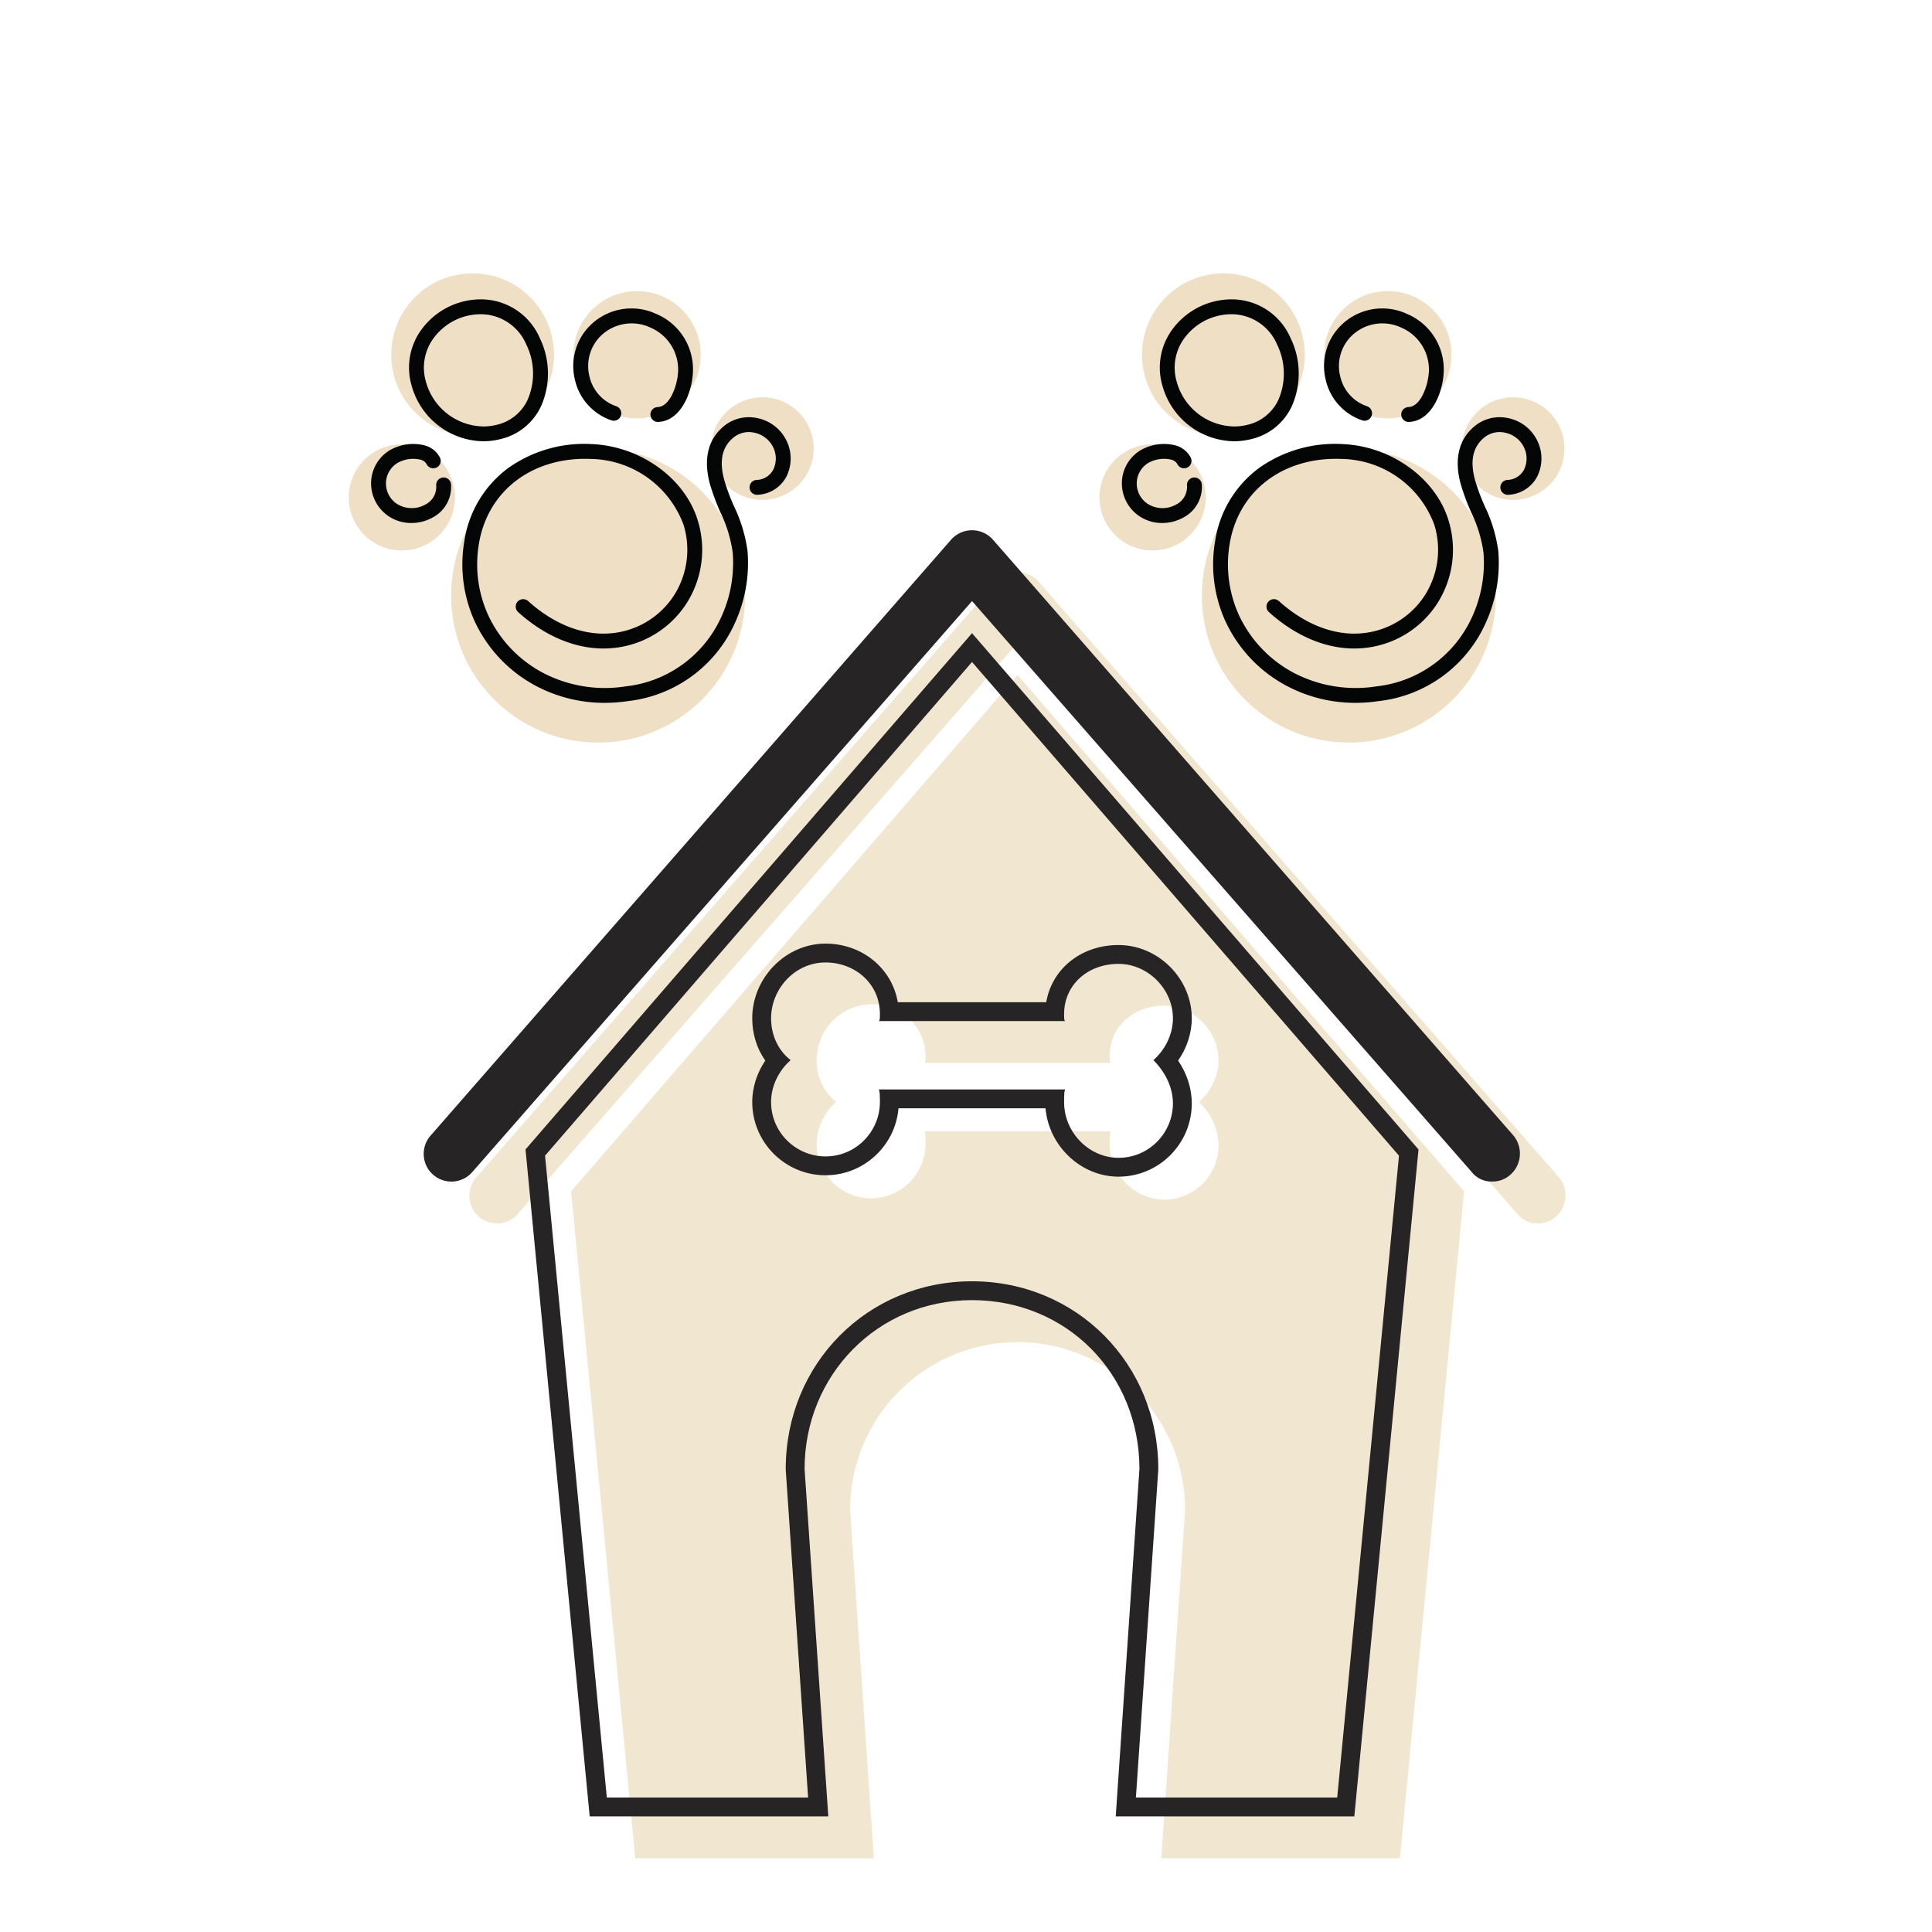 <svg xmlns="http://www.w3.org/2000/svg" width="205" height="205" viewBox="0 0 205 205"><defs><style>.a{fill:#fff;}.b{fill:#f1e7d1;}.c,.h{fill:#262424;}.d{fill:none;stroke-linejoin:round;}.e{fill:#eedfc5;}.f{fill:#040505;}.g,.h{stroke:none;}</style></defs><g transform="translate(-90 -37)"><rect class="a" width="205" height="205" transform="translate(90 37)"/><g transform="translate(135 93.266)"><g transform="translate(4.838 4.442)"><g transform="translate(0 0)"><path class="b" d="M124.093,72.929a2.664,2.664,0,0,1-2.221-1.036l-53-60.554-53,60.554a2.939,2.939,0,1,1-4.442-3.849L66.649,4.824a2.966,2.966,0,0,1,4.442,0l55.224,63.219a3,3,0,0,1-.3,4.145A2.815,2.815,0,0,1,124.093,72.929Z" transform="translate(-10.732 -3.825)"/></g><path class="b" d="M65.377,11.2,18,65.98l6.81,70.769H50.127L47.611,99.884a17.767,17.767,0,1,1,35.533,0l-2.517,36.865h25.317l6.81-70.769ZM86.7,61.094a5.781,5.781,0,0,1-5.774,5.774,5.911,5.911,0,0,1-5.774-5.922c0-.444,0-1.332.148-1.332H55.457c.148,0,.148.888.148,1.332a5.774,5.774,0,1,1-11.548,0A6.033,6.033,0,0,1,46.13,56.5a5.55,5.55,0,0,1-2.073-4.442,5.909,5.909,0,0,1,5.774-5.922,5.534,5.534,0,0,1,5.774,5.478c0,.444,0,.74-.148.74H75.3c-.148,0-.148-.3-.148-.74,0-3.109,2.517-5.33,5.774-5.33A5.879,5.879,0,0,1,86.7,52.063,6.033,6.033,0,0,1,84.624,56.5,6.637,6.637,0,0,1,86.7,61.094Z" transform="translate(-7.239 -0.281)"/></g><g transform="translate(0)"><g transform="translate(0 0)"><path class="c" d="M124.093,72.929a2.664,2.664,0,0,1-2.221-1.036l-53-60.554-53,60.554a2.939,2.939,0,1,1-4.442-3.849L66.649,4.824a2.966,2.966,0,0,1,4.442,0l55.224,63.219a3,3,0,0,1-.3,4.145A2.815,2.815,0,0,1,124.093,72.929Z" transform="translate(-10.732 -3.825)"/></g><g class="d" transform="translate(-7.239 -0.281)"><path class="g" d="M65.377,11.2,18,65.98l6.81,70.769H50.127L47.611,99.884a17.767,17.767,0,1,1,35.533,0l-2.517,36.865h25.317l6.81-70.769ZM86.7,61.094a5.781,5.781,0,0,1-5.774,5.774,5.911,5.911,0,0,1-5.774-5.922c0-.444,0-1.332.148-1.332H55.457c.148,0,.148.888.148,1.332a5.774,5.774,0,1,1-11.548,0A6.033,6.033,0,0,1,46.13,56.5a5.55,5.55,0,0,1-2.073-4.442,5.909,5.909,0,0,1,5.774-5.922,5.534,5.534,0,0,1,5.774,5.478c0,.444,0,.74-.148.74H75.3c-.148,0-.148-.3-.148-.74,0-3.109,2.517-5.33,5.774-5.33A5.879,5.879,0,0,1,86.7,52.063,6.033,6.033,0,0,1,84.624,56.5,6.637,6.637,0,0,1,86.7,61.094Z"/><path class="h" d="M 65.377 14.257 L 20.073 66.64 L 26.627 134.749 L 47.986 134.749 L 45.615 100.02 C 45.612 99.975 45.611 99.929 45.611 99.884 C 45.611 88.717 54.293 79.969 65.377 79.969 C 76.461 79.969 85.143 88.717 85.143 99.884 C 85.143 99.929 85.142 99.975 85.138 100.02 L 82.767 134.749 L 104.126 134.749 L 110.681 66.64 L 65.377 14.257 M 57.5 50.359 L 73.253 50.359 C 73.85 46.822 76.948 44.289 80.922 44.289 C 85.136 44.289 88.696 47.849 88.696 52.063 C 88.696 53.641 88.173 55.224 87.247 56.55 C 88.19 57.949 88.696 59.514 88.696 61.094 C 88.696 65.38 85.209 68.868 80.922 68.868 C 76.929 68.868 73.522 65.609 73.177 61.613 L 57.577 61.613 C 57.237 65.589 53.893 68.72 49.831 68.72 C 45.545 68.72 42.057 65.232 42.057 60.946 C 42.057 59.405 42.557 57.859 43.442 56.552 C 42.548 55.284 42.057 53.727 42.057 52.063 C 42.057 47.768 45.617 44.14 49.831 44.14 C 53.743 44.14 56.895 46.785 57.5 50.359 M 65.377 11.2 L 112.754 65.98 L 105.943 136.749 L 80.626 136.749 L 83.143 99.884 C 83.143 89.816 75.444 81.969 65.377 81.969 C 55.309 81.969 47.611 89.964 47.611 99.884 L 50.127 136.749 L 24.81 136.749 L 18 65.98 L 65.377 11.2 Z M 75.296 52.359 L 55.457 52.359 C 55.605 52.359 55.605 52.063 55.605 51.618 C 55.605 48.361 52.94 46.14 49.831 46.14 C 46.574 46.14 44.057 48.953 44.057 52.063 C 44.057 53.839 44.798 55.468 46.13 56.504 C 44.946 57.541 44.057 59.169 44.057 60.946 C 44.057 64.203 46.722 66.72 49.831 66.72 C 53.088 66.72 55.605 64.055 55.605 60.946 C 55.605 60.502 55.605 59.613 55.457 59.613 L 75.296 59.613 C 75.148 59.613 75.148 60.502 75.148 60.946 C 75.148 64.203 77.813 66.868 80.922 66.868 C 84.179 66.868 86.696 64.203 86.696 61.094 C 86.696 59.317 85.808 57.689 84.624 56.504 C 85.808 55.468 86.696 53.839 86.696 52.063 C 86.696 48.953 84.031 46.289 80.922 46.289 C 77.665 46.289 75.148 48.509 75.148 51.618 C 75.148 52.063 75.148 52.359 75.296 52.359 Z"/></g></g></g><g transform="translate(206.663 66.006)"><ellipse class="e" cx="8.634" cy="8.634" rx="8.634" ry="8.634" transform="translate(4.513)"/><ellipse class="e" cx="5.445" cy="5.445" rx="5.445" ry="5.445" transform="translate(38.447 13.147)"/><ellipse class="e" cx="5.634" cy="5.634" rx="5.634" ry="5.634" transform="translate(0 18.138)"/><ellipse class="e" cx="15.598" cy="15.598" rx="15.598" ry="15.598" transform="translate(10.865 18.592)"/><ellipse class="e" cx="6.754" cy="6.754" rx="6.754" ry="6.754" transform="translate(23.843 1.88)"/><path class="f" d="M108.267,106.682a8.023,8.023,0,0,1-7.619-5.941,6.818,6.818,0,0,1,.99-5.821,7.816,7.816,0,0,1,5.724-3.269c.214-.018.429-.027.639-.027a6.8,6.8,0,0,1,6.265,4.126,8.6,8.6,0,0,1,.131,7.2,6.322,6.322,0,0,1-4.352,3.511A7.451,7.451,0,0,1,108.267,106.682ZM108,93.2c-.166,0-.337.008-.508.022a6.222,6.222,0,0,0-4.56,2.6,5.266,5.266,0,0,0-.767,4.5,6.442,6.442,0,0,0,6.1,4.789,5.884,5.884,0,0,0,1.4-.171,4.793,4.793,0,0,0,3.3-2.655,6.99,6.99,0,0,0-.13-5.851A5.275,5.275,0,0,0,108,93.2Z" transform="translate(-93.982 -88.866)"/><path class="f" d="M148.8,105.858a.789.789,0,0,1-.023-1.577c.729-.021,1.231-.706,1.525-1.276a6.5,6.5,0,0,0,.66-2.535,4.837,4.837,0,0,0-2.949-4.629,4.692,4.692,0,0,0-5.249.877,4.491,4.491,0,0,0-1.221,4.261,4.348,4.348,0,0,0,2.847,3.21.789.789,0,0,1-.5,1.5A5.916,5.916,0,0,1,140,101.327a6.058,6.058,0,0,1,1.662-5.743,6.228,6.228,0,0,1,6.987-1.185,6.373,6.373,0,0,1,3.886,6.125c-.076,2.172-1.278,5.263-3.716,5.333Z" transform="translate(-116.008 -90.092)"/><path class="f" d="M95.542,134.738a4.287,4.287,0,0,1-2.528-.8,4.206,4.206,0,0,1-1.746-3.526,4.115,4.115,0,0,1,1.951-3.376,4.978,4.978,0,0,1,3.693-.542,2.561,2.561,0,0,1,1.678,1.337.789.789,0,0,1-1.419.687,1.012,1.012,0,0,0-.689-.507,3.412,3.412,0,0,0-2.415.356,2.559,2.559,0,0,0-1.221,2.1,2.6,2.6,0,0,0,1.1,2.2,2.95,2.95,0,0,0,3.085.11,2.084,2.084,0,0,0,1.144-2.032.789.789,0,0,1,1.573-.122,3.658,3.658,0,0,1-1.949,3.532A4.641,4.641,0,0,1,95.542,134.738Z" transform="translate(-88.892 -108.25)"/><path class="f" d="M128.3,150.246a15.481,15.481,0,0,1-7.2-1.746,14.817,14.817,0,0,1-6.591-6.888,14.59,14.59,0,0,1-1.112-8.49,11.835,11.835,0,0,1,4.7-7.818,13.935,13.935,0,0,1,8.845-2.513c5.173.225,9.9,3.647,11.24,8.137a10.559,10.559,0,0,1-1.347,8.984,10.434,10.434,0,0,1-7.754,4.527c-3.355.3-6.891-1.053-9.952-3.808a.789.789,0,1,1,1.055-1.173c2.732,2.459,5.842,3.67,8.757,3.409a8.863,8.863,0,0,0,6.588-3.841,8.986,8.986,0,0,0,1.141-7.648,10.676,10.676,0,0,0-9.8-7.011c-6.207-.268-10.995,3.351-11.921,9.009a13,13,0,0,0,.984,7.564,13.249,13.249,0,0,0,5.894,6.162,14.163,14.163,0,0,0,8.669,1.4,12.649,12.649,0,0,0,10.191-7.414,13.7,13.7,0,0,0,1.19-6.805,14.345,14.345,0,0,0-1.307-4.264,23.913,23.913,0,0,1-1.1-2.962c-.516-1.863-.669-4.456,1.539-6.226a4.176,4.176,0,0,1,3.4-.813,4.4,4.4,0,0,1,3.016,2.108,4.3,4.3,0,0,1,.142,4.134,3.628,3.628,0,0,1-3.038,1.907.789.789,0,1,1-.106-1.574,2.057,2.057,0,0,0,1.752-1.077,2.711,2.711,0,0,0-.118-2.6,2.867,2.867,0,0,0-1.942-1.346,2.568,2.568,0,0,0-2.117.495c-1.252,1-1.58,2.5-1.006,4.573a22.316,22.316,0,0,0,1.033,2.768,15.768,15.768,0,0,1,1.425,4.728,15.279,15.279,0,0,1-1.317,7.594,14.176,14.176,0,0,1-11.4,8.337A16.769,16.769,0,0,1,128.3,150.246Z" transform="translate(-101.133 -104.675)"/></g><g transform="translate(127 66.006)"><ellipse class="e" cx="8.634" cy="8.634" rx="8.634" ry="8.634" transform="translate(4.513)"/><ellipse class="e" cx="5.445" cy="5.445" rx="5.445" ry="5.445" transform="translate(38.447 13.147)"/><ellipse class="e" cx="5.634" cy="5.634" rx="5.634" ry="5.634" transform="translate(0 18.138)"/><ellipse class="e" cx="15.598" cy="15.598" rx="15.598" ry="15.598" transform="translate(10.865 18.592)"/><ellipse class="e" cx="6.754" cy="6.754" rx="6.754" ry="6.754" transform="translate(23.843 1.88)"/><path class="f" d="M108.267,106.682a8.023,8.023,0,0,1-7.619-5.941,6.818,6.818,0,0,1,.99-5.821,7.816,7.816,0,0,1,5.724-3.269c.214-.018.429-.027.639-.027a6.8,6.8,0,0,1,6.265,4.126,8.6,8.6,0,0,1,.131,7.2,6.322,6.322,0,0,1-4.352,3.511A7.451,7.451,0,0,1,108.267,106.682ZM108,93.2c-.166,0-.337.008-.508.022a6.222,6.222,0,0,0-4.56,2.6,5.266,5.266,0,0,0-.767,4.5,6.442,6.442,0,0,0,6.1,4.789,5.884,5.884,0,0,0,1.4-.171,4.793,4.793,0,0,0,3.3-2.655,6.99,6.99,0,0,0-.13-5.851A5.275,5.275,0,0,0,108,93.2Z" transform="translate(-93.982 -88.866)"/><path class="f" d="M148.8,105.858a.789.789,0,0,1-.023-1.577c.729-.021,1.231-.706,1.525-1.276a6.5,6.5,0,0,0,.66-2.535,4.837,4.837,0,0,0-2.949-4.629,4.692,4.692,0,0,0-5.249.877,4.491,4.491,0,0,0-1.221,4.261,4.348,4.348,0,0,0,2.847,3.21.789.789,0,0,1-.5,1.5A5.916,5.916,0,0,1,140,101.327a6.058,6.058,0,0,1,1.662-5.743,6.228,6.228,0,0,1,6.987-1.185,6.373,6.373,0,0,1,3.886,6.125c-.076,2.172-1.278,5.263-3.716,5.333Z" transform="translate(-116.008 -90.092)"/><path class="f" d="M95.542,134.738a4.287,4.287,0,0,1-2.528-.8,4.206,4.206,0,0,1-1.746-3.526,4.115,4.115,0,0,1,1.951-3.376,4.978,4.978,0,0,1,3.693-.542,2.561,2.561,0,0,1,1.678,1.337.789.789,0,0,1-1.419.687,1.012,1.012,0,0,0-.689-.507,3.412,3.412,0,0,0-2.415.356,2.559,2.559,0,0,0-1.221,2.1,2.6,2.6,0,0,0,1.1,2.2,2.95,2.95,0,0,0,3.085.11,2.084,2.084,0,0,0,1.144-2.032.789.789,0,0,1,1.573-.122,3.658,3.658,0,0,1-1.949,3.532A4.641,4.641,0,0,1,95.542,134.738Z" transform="translate(-88.892 -108.25)"/><path class="f" d="M128.3,150.246a15.481,15.481,0,0,1-7.2-1.746,14.817,14.817,0,0,1-6.591-6.888,14.59,14.59,0,0,1-1.112-8.49,11.835,11.835,0,0,1,4.7-7.818,13.935,13.935,0,0,1,8.845-2.513c5.173.225,9.9,3.647,11.24,8.137a10.559,10.559,0,0,1-1.347,8.984,10.434,10.434,0,0,1-7.754,4.527c-3.355.3-6.891-1.053-9.952-3.808a.789.789,0,1,1,1.055-1.173c2.732,2.459,5.842,3.67,8.757,3.409a8.863,8.863,0,0,0,6.588-3.841,8.986,8.986,0,0,0,1.141-7.648,10.676,10.676,0,0,0-9.8-7.011c-6.207-.268-10.995,3.351-11.921,9.009a13,13,0,0,0,.984,7.564,13.249,13.249,0,0,0,5.894,6.162,14.163,14.163,0,0,0,8.669,1.4,12.649,12.649,0,0,0,10.191-7.414,13.7,13.7,0,0,0,1.19-6.805,14.345,14.345,0,0,0-1.307-4.264,23.913,23.913,0,0,1-1.1-2.962c-.516-1.863-.669-4.456,1.539-6.226a4.176,4.176,0,0,1,3.4-.813,4.4,4.4,0,0,1,3.016,2.108,4.3,4.3,0,0,1,.142,4.134,3.628,3.628,0,0,1-3.038,1.907.789.789,0,1,1-.106-1.574,2.057,2.057,0,0,0,1.752-1.077,2.711,2.711,0,0,0-.118-2.6,2.867,2.867,0,0,0-1.942-1.346,2.568,2.568,0,0,0-2.117.495c-1.252,1-1.58,2.5-1.006,4.573a22.316,22.316,0,0,0,1.033,2.768,15.768,15.768,0,0,1,1.425,4.728,15.279,15.279,0,0,1-1.317,7.594,14.176,14.176,0,0,1-11.4,8.337A16.769,16.769,0,0,1,128.3,150.246Z" transform="translate(-101.133 -104.675)"/></g></g></svg>